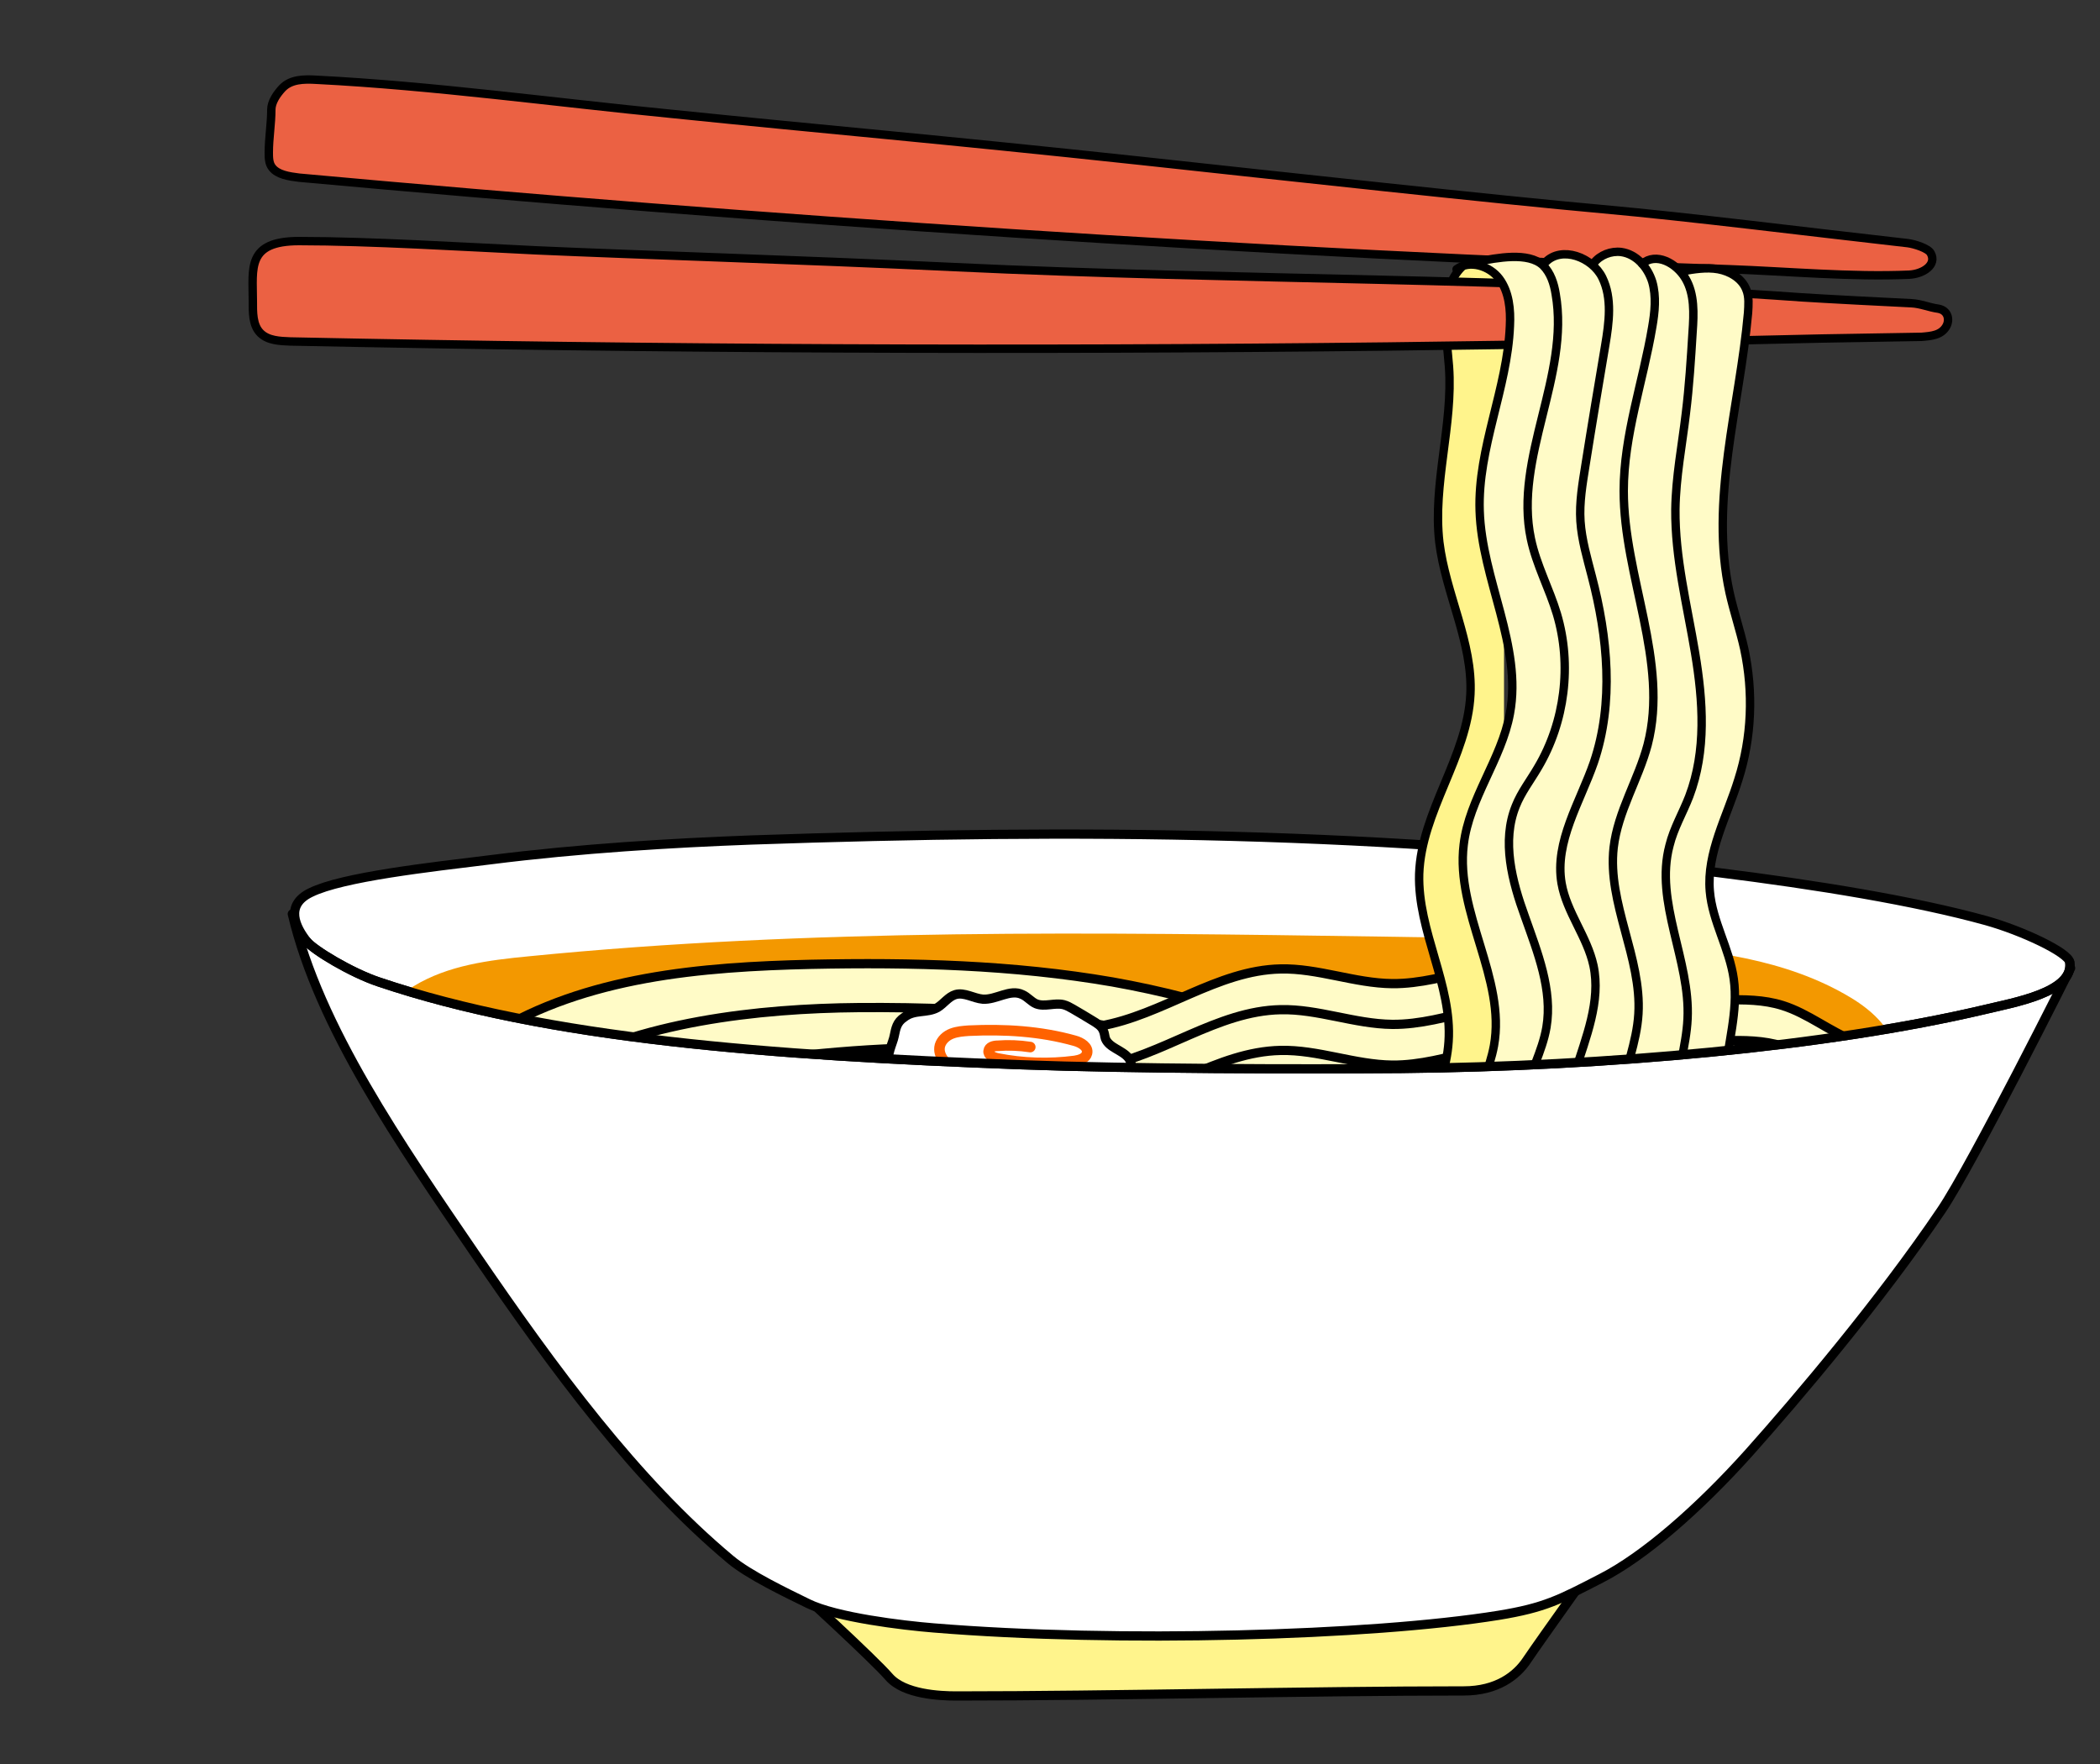 <?xml version="1.0" encoding="utf-8"?>
<!-- Generator: Adobe Illustrator 24.3.0, SVG Export Plug-In . SVG Version: 6.00 Build 0)  -->
<svg version="1.1" id="レイヤー_1" xmlns="http://www.w3.org/2000/svg" xmlns:xlink="http://www.w3.org/1999/xlink" x="0px"
	 y="0px" viewBox="0 0 500 420" style="enable-background:new 0 0 500 420;" xml:space="preserve">
<rect x="0" y="0" width="500" height="420" fill="#333333" stroke="none"/>
<style type="text/css">
	.st0{fill:#FFF48C;stroke:#000000;stroke-width:2.2;stroke-linecap:round;stroke-linejoin:round;stroke-miterlimit:10;}
	.st1{fill:#FFFFFF;stroke:#000000;stroke-width:2.2;stroke-linecap:round;stroke-linejoin:round;stroke-miterlimit:10;}
	.st2{clip-path:url(#SVGID_2_);fill:#F39800;}
	.st3{clip-path:url(#SVGID_2_);fill:#FFFBC7;}
	.st4{clip-path:url(#SVGID_2_);}
	.st5{fill:none;stroke:#000000;stroke-width:2.2;stroke-linecap:round;stroke-linejoin:round;stroke-miterlimit:10;}
	.st6{fill:none;stroke:#000000;stroke-width:2.517;stroke-linecap:round;stroke-linejoin:round;stroke-miterlimit:10;}
	
		.st7{clip-path:url(#SVGID_2_);fill:#FFFFFF;stroke:#000000;stroke-width:2.2;stroke-linecap:round;stroke-linejoin:round;stroke-miterlimit:10;}
	
		.st8{clip-path:url(#SVGID_2_);fill:none;stroke:#FF6200;stroke-width:2.517;stroke-linecap:round;stroke-linejoin:round;stroke-miterlimit:10;}
	
		.st9{clip-path:url(#SVGID_4_);fill:#EB6143;stroke:#000000;stroke-width:2;stroke-linecap:round;stroke-linejoin:round;stroke-miterlimit:10;}
	.st10{clip-path:url(#SVGID_4_);fill:#FFF48C;}
	
		.st11{clip-path:url(#SVGID_4_);fill:none;stroke:#000000;stroke-width:2;stroke-linecap:round;stroke-linejoin:round;stroke-miterlimit:10;}
	.st12{clip-path:url(#SVGID_4_);}
	.st13{fill:#FFFBC7;}
</style>
<g>
	<path class="st0" d="M227.7,403.8c36.8,0,84.1-1.2,120.8-1.2c7.9,0,12.6-3.6,15.1-7.4c3.3-4.9,18.7-26.4,18.7-26.4
		c-60.1,11.3-132.1,14.5-193,9.1c0,0,18.8,17.2,22.4,21.4C215.3,403.4,223.7,403.8,227.7,403.8z"/>
	<path class="st1" d="M403.5,227.5c-37.7,0.6-75.3,0.1-113-0.4c-75.3-1.1-145.7-5-220.9-9.5c6.3,26.9,25.8,55,43.5,80.9
		c19,27.8,38.3,54,60.8,72.8c4.4,3.7,13.4,8,18.5,10.5c6.7,3.3,22.5,5.2,29.9,5.8c43.7,3.6,104.1,1.9,134.5-3
		c11-1.8,14.5-3.7,24.4-8.8c10.2-5.2,23.2-16.5,35.3-30c11.5-12.9,31.1-36,45.7-57.6c7.4-10.9,30.8-57.7,30.8-57.7
		S435.1,227,403.5,227.5z"/>
	<path class="st1" d="M116.8,204.7c21.3-2.7,43.3-4,62.1-4.7c78.1-2.7,150.7-2.2,229.7,7.7c24.1,3,47.3,6.8,64.3,11.5
		c8.6,2.4,19.6,7.6,19.9,9.9c1,7.2-13.4,9.6-20.4,11.3c-37.4,8.8-90,13.5-138.7,14c-25.1,0.2-63.9,0.1-90.9-0.9
		c-59.5-2.2-112.3-6.1-152.6-19.7c-6.6-2.2-15.5-7.6-17.1-9.6c-2.7-3.4-5.4-8.7,0.9-11.7C81.5,208.8,102.1,206.5,116.8,204.7z"/>
	<g>
		<defs>
			<path id="SVGID_1_" d="M116.8,204.7c21.3-2.7,43.3-4,62.1-4.7c78.1-2.7,150.7-2.2,229.7,7.7c24.1,3,47.3,6.8,64.3,11.5
				c8.6,2.4,19.6,7.6,19.9,9.9c1,7.2-13.4,9.6-20.4,11.3c-37.4,8.8-90,13.5-138.7,14c-25.1,0.2-63.9,0.1-90.9-0.9
				c-59.5-2.2-112.3-6.1-152.6-19.7c-6.6-2.2-15.5-7.6-17.1-9.6c-2.7-3.4-5.4-8.7,0.9-11.7C81.5,208.8,102.1,206.5,116.8,204.7z"/>
		</defs>
		<clipPath id="SVGID_2_">
			<use xlink:href="#SVGID_1_"  style="overflow:visible;"/>
		</clipPath>
		<path class="st2" d="M125.8,227.7c67.4-6.7,135.4-5.7,203.1-4.7c20,0.3,40.1,0.6,60.1,1.9c17.8,1.2,36.3,3.4,51.6,12.6
			c5.5,3.3,10.9,8.3,10.8,14.7c-0.1,8.2-8.8,13.2-16.5,16.1c-41.8,15.7-87.2,18.5-131.9,19c-68.7,0.7-139.6-4.6-200.8-35.7
			c-8-4-12.9-11.3-3.7-16.8C106.7,229.8,116.5,228.6,125.8,227.7z"/>
		<path class="st3" d="M159.9,258.8c0.4-0.3,0.9-0.7,1.3-1c4.7-3.1,10.5-4,16.2-4.8c19.5-2.6,39.1-4.3,58.8-3.1
			c19.6,1.3,39.2,5.6,56.7,14.5l39.1-5.5c-20.1-13.1-43.4-20.9-67-25c-23.6-4.2-47.8-4.8-71.8-4.2c-26.2,0.6-53.6,2.9-75.9,16.6
			L159.9,258.8z"/>
		<g class="st4">
			<path class="st5" d="M117.2,246.2c22.3-13.7,49.7-16,75.9-16.6c24-0.5,48.1,0.1,71.8,4.2c23.6,4.2,46.9,12,67,25"/>
			<path class="st5" d="M131.1,255.2c20.9-11.9,49.3-15.1,73.4-15.3c30.1-0.2,61.9,1.9,94.6,14.1c5.2,1.9,10.3,4.3,14.6,7.7"/>
			<path class="st6" d="M159.9,258.8c4.9-3.8,11.3-4.9,17.5-5.7c19.5-2.6,39.1-4.3,58.8-3.1c19.6,1.3,39.2,5.6,56.7,14.5"/>
		</g>
		<path class="st3" d="M215,283c5.2-6.4,14-8.6,22.2-9s16.5,0.7,24.7-0.7c14.9-2.6,27.9-13.3,43-13.6c8.9-0.2,17.6,3.4,26.6,3.5
			c13.2,0.1,26-7.4,39.1-5.4c9,1.4,16.9,7.1,25.8,8.8c9.2,1.7,19.1-1,28,1.8c6.1,1.9,11.2,6.2,17.2,8.5c14,5.3,30.3-1.4,44.3,3.7
			v-29c-14.1-5-30.3,1.6-44.3-3.7c-6-2.3-11.1-6.6-17.2-8.5c-9-2.8-18.8,0-28-1.8c-9-1.7-16.8-7.4-25.8-8.8
			c-13.1-2-25.9,5.5-39.1,5.4c-8.9-0.1-17.6-3.7-26.6-3.5c-15.1,0.3-28.1,11-43,13.6c-8.1,1.4-16.4,0.4-24.7,0.7s-17,2.6-22.2,9V283
			z"/>
		<g class="st4">
			<path class="st5" d="M215,254c5.2-6.4,14-8.6,22.2-9s16.5,0.7,24.7-0.7c14.9-2.6,27.9-13.3,43-13.6c8.9-0.2,17.6,3.4,26.6,3.5
				c13.2,0.1,26-7.4,39.1-5.4c9,1.4,16.9,7.1,25.8,8.8c9.2,1.7,19.1-1,28,1.8c6.1,1.9,11.2,6.2,17.2,8.5c14,5.3,30.3-1.4,44.3,3.7"
				/>
			<path class="st5" d="M215,263.7c5.2-6.4,14-8.6,22.2-9s16.5,0.7,24.7-0.7c14.9-2.6,27.9-13.3,43-13.6c8.9-0.2,17.6,3.4,26.6,3.5
				c13.2,0.1,26-7.4,39.1-5.4c9,1.4,16.9,7.1,25.8,8.8c9.2,1.7,19.1-1,28,1.8c6.1,1.9,11.2,6.2,17.2,8.5c14,5.3,30.3-1.4,44.3,3.7"
				/>
			<path class="st5" d="M215,273.4c5.2-6.4,14-8.6,22.2-9s16.5,0.7,24.7-0.7c14.9-2.6,27.9-13.3,43-13.6c8.9-0.2,17.6,3.4,26.6,3.5
				c13.2,0.1,26-7.4,39.1-5.4c9,1.4,16.9,7.1,25.8,8.8c9.2,1.7,19.1-1,28,1.8c6.1,1.9,11.2,6.2,17.2,8.5c14,5.3,30.3-1.4,44.3,3.7"
				/>
			<path class="st6" d="M215,283c5.2-6.4,14-8.6,22.2-9s16.5,0.7,24.7-0.7c14.9-2.6,27.9-13.3,43-13.6c8.9-0.2,17.6,3.4,26.6,3.5
				c13.2,0.1,26-7.4,39.1-5.4c9,1.4,16.9,7.1,25.8,8.8c9.2,1.7,19.1-1,28,1.8c6.1,1.9,11.2,6.2,17.2,8.5c14,5.3,30.3-1.4,44.3,3.7"
				/>
		</g>
		<path class="st7" d="M223.2,239.9c1.5-0.9,2.6-2.6,4.3-3.1c2.1-0.6,4.3,0.9,6.5,1.1c3.2,0.2,6.5-2.5,9.4-1.1
			c1.2,0.5,2.1,1.7,3.3,2.2c2,0.8,4.4-0.3,6.5,0.2c0.8,0.2,1.5,0.6,2.2,1c1.6,0.9,3.2,1.9,4.7,2.8c1,0.6,2.2,1.3,2.6,2.4
			c0.3,0.6,0.3,1.3,0.5,1.9c0.9,2.2,4,2.7,5.5,4.6c1,1.3,0.9,3.3-0.1,4.6s-2.9,1.8-4.4,1.2c-0.3,1.9-0.7,4-2.2,5.3
			c-2.4,2-6,0.9-9,1.5c-2,0.4-3.9,1.7-6,1.7c-3.3,0-5.9-3-9.2-3.4c-2.3-0.3-4.7,0.9-7,0.3c-1-0.3-2-0.9-3-1.3
			c-1.8-0.6-3.8-0.3-5.7-0.4s-4.1-0.8-4.8-2.6c-0.4-1.1-0.3-2.4-1-3.3c-1.1-1.4-3.6-1.1-4.5-2.5c-0.9-1.5,0.8-4.7,1.1-6.3
			c0.4-1.9,0.6-3.3,2.4-4.5C217.7,240.3,220.7,241.3,223.2,239.9z"/>
		<path class="st8" d="M251.9,257.7c-8.2,0.6-16.9,1.1-24.1-2.7c-2.3-1.2-4.7-3.6-4-6.1c0.4-1.3,1.5-2.3,2.8-2.8s2.7-0.6,4.1-0.7
			c8.5-0.4,17,0.1,25.2,2.4c1.5,0.4,3.3,1.5,2.9,3c-0.3,1.2-1.7,1.6-2.9,1.8c-6.1,0.8-12.4,0.6-18.4-0.6c-1-0.2-2.3-0.8-2.1-1.8
			c0.1-0.9,1.2-1.2,2.1-1.2c2.6-0.2,5.2-0.1,7.8,0.3"/>
	</g>
	<g>
		<defs>
			<path id="SVGID_3_" d="M73.8,212.5c-6.3,3-3.6,8.3-0.9,11.7c1.6,2,10.5,7.3,17.1,9.6c40.3,13.6,93.1,17.5,152.6,19.7
				c27,1,65.8,1.1,90.9,0.9c48.6-0.5,101.3-5.2,138.7-14c7-1.7,21.5-4.1,20.4-11.3L488.1,18L7-11.8L73.8,212.5z"/>
		</defs>
		<clipPath id="SVGID_4_">
			<use xlink:href="#SVGID_3_"  style="overflow:visible;"/>
		</clipPath>
		<path class="st9" d="M75.4,19c-3.2-0.2-6.2-0.1-8.2,2c-1.3,1.4-2.6,3.3-2.6,5.1c0,3.4-0.6,6.8-0.6,10.2c0,1.2,0,2.6,0.8,3.6
			c1.3,1.7,4,2.1,6.4,2.4c108.3,9.9,231.8,18.2,340.6,21.8c13.8,0.5,29,1.9,42.8,1.3c3.4-0.2,6.6-2.4,5.1-5.1
			c-0.6-1.2-3.9-2.2-5.4-2.4c-24.8-2.8-51.6-6.2-72.7-8.1C357,47.6,304,41.8,271.7,38.3c-49.4-5.3-73.8-7.3-111.9-11.2
			C132.2,24.4,103.1,20.4,75.4,19z"/>
		<path class="st10" d="M341.5,284.7c-3-5.5-2.5-12.3-0.9-18.4c1.5-6.1,3.9-12,4.4-18.3c0.9-13.5-7.4-26.3-7-39.9
			c0.5-14.9,11.5-27.9,12.2-42.8c0.6-12.4-5.9-23.9-7.4-36.2c-1.6-13.9,3.3-27.8,2.3-41.8c-0.6-8.2-2.8-17.8,3-23.7
			c0,0,7.9-1.5,10-0.8v223.5L341.5,284.7z"/>
		<path class="st11" d="M348,63.6c-5.8,5.9-3.6,15.5-3,23.7c1,13.9-3.9,27.9-2.3,41.8c1.5,12.3,8,23.9,7.4,36.2
			c-0.7,14.9-11.7,27.9-12.2,42.8c-0.4,13.6,7.9,26.4,7,39.9c-0.4,6.3-2.9,12.2-4.4,18.3c-1.5,6.1-2.1,12.9,0.9,18.4"/>
		<path class="st9" d="M433.8,80.6c-34.4,0.8-68.9,1.5-103.3,1.9c-87.1,1-174.3,0.6-261.4-1.2c-2.5-0.1-5.3-0.2-7.1-2
			c-1.9-1.9-1.8-5-1.8-7.7c0-7.7-1.5-14.2,11-14.2c16.8,0,39.6,1.4,56.4,2.2c24.6,1.1,61.6,2.2,99.8,4c67.2,3.2,134.5,2.4,201.6,7.2
			c4.5,0.3,21.6,1.2,26.1,1.4c2.2,0.1,4.2,1,6.4,1.3c2.3,0.4,2.8,2.6,1.9,4.2c-1.2,2.1-3.5,2.3-5.9,2.5
			C453.6,80.3,437.7,80.5,433.8,80.6z"/>
		<g class="st12">
			<path class="st13" d="M419.1,276.8c-7-3.5-9.1-12.6-8.4-20.4c0.7-7.8,3.2-15.5,2.1-23.3c-1-7.2-5.1-13.7-5.7-20.9
				c-0.8-9.2,4-17.8,6.8-26.6c3.1-10,3.6-20.9,1.4-31.1c-1-4.5-2.5-8.9-3.5-13.4c-4.8-21.8,2.4-44.3,4.4-66.6
				c0.2-1.8,0.3-3.8-0.4-5.5c-1-2.7-3.9-4.4-6.7-4.9c-2.8-0.5-5.8,0-8.6,0.5l-0.1,0.5c-2.4-2.7-6.5-4-9.4-2.2c-1.3-1.5-3-2.6-5-2.9
				c-2.4-0.3-5,0.7-6.5,2.6l0,0.9c-3.2-3.1-8.5-4.3-11.6-1.1l0.1,1.7c-0.2-0.3-0.4-0.5-0.7-0.8c-2.7-2.6-9.8-1.7-15.1-0.8
				c1.7,0.5,3.4,2.1,4.7,3.9c2.3,3.1,2.7,7.3,2.5,11.2c-0.6,14.9-7.7,29.1-7.2,44c0.5,16.4,10.2,32.2,7.2,48.3
				c-2,10.9-9.7,20.2-11,31.2c-2,16.2,10.1,31.9,7.2,47.9c-1,5.4-3.5,10.3-4.7,15.6c-1.1,5.3-0.4,11.7,3.9,15L419.1,276.8z"/>
		</g>
		<path class="st11" d="M346.8,64.1c3.1-2.3,7.9-0.8,10.2,2.3c2.3,3.1,2.7,7.3,2.5,11.2c-0.6,14.9-7.7,29.1-7.2,44
			c0.5,16.4,10.2,32.2,7.2,48.3c-2,10.9-9.7,20.2-11,31.2c-2,16.2,10.1,31.9,7.2,47.9c-1,5.4-3.5,10.3-4.7,15.6
			c-1.1,5.3-0.4,11.7,3.9,15"/>
		<path class="st11" d="M351.7,62.3c4.7-0.9,12.2-2.4,15.7,0.9c1.8,1.8,2.6,4.3,3,6.8c3.4,19.4-10,39-5.9,58.3
			c1.3,6.2,4.4,11.9,6.2,17.9c3.6,12.1,1.9,25.7-4.5,36.5c-1.8,3.1-4,5.9-5.3,9.2c-3.4,8.4-0.9,17.9,2.2,26.4
			c3,8.5,6.6,17.4,5.1,26.3c-1,5.8-4.1,11.1-5.4,16.9c-1.3,6-0.6,12.4,2,17.9"/>
		<path class="st11" d="M368,62.4c3.8-3.9,11.1-1.2,13.5,3.7s1.6,10.7,0.7,16.1c-1.6,9.5-3.2,19-4.7,28.5c-0.7,4.4-1.5,8.9-1.2,13.4
			c0.3,4.5,1.6,8.8,2.7,13.1c3.8,14.5,5.3,30.1,0.5,44.3c-3.3,9.5-9.4,18.9-7.7,28.8c1.2,6.9,6.1,12.7,7.6,19.6
			c1.8,8.5-1.8,17.1-4.4,25.4c-2.7,8.3-4.1,18.1,1.1,25"/>
		<path class="st11" d="M379.5,62.6c1.5-1.9,4.1-2.9,6.5-2.6c3.6,0.5,6.3,3.6,7.4,7.1c1,3.5,0.6,7.2,0,10.7
			c-2.2,13.1-6.8,25.8-6.8,39.1c0,20.4,10.8,40.7,5.7,60.4c-2.2,8.3-7.1,15.9-8.1,24.5c-1.5,13.3,6.7,26.2,5.9,39.6
			c-0.4,6.8-3.2,13.3-4.4,20c-1.1,6.7-0.2,14.6,5.2,18.8"/>
		<path class="st11" d="M391,62.8c3.3-2.8,8.1-0.2,10.3,3.5c2.2,3.7,2,8.4,1.7,12.7c-0.4,6.5-0.8,12.9-1.6,19.4
			c-0.9,7.6-2.4,15.2-2.5,22.9c-0.1,11.5,2.8,22.8,4.7,34.2c1.9,11.4,2.7,23.3-1.4,34.1c-1.5,3.9-3.7,7.6-4.7,11.7
			c-3.6,13.5,5,27.4,4.3,41.3c-0.3,6.5-2.6,12.8-2.6,19.3c0,7.2,2.9,14.4,8,19.5"/>
		<path class="st11" d="M400.5,64.6c2.8-0.5,5.8-1,8.6-0.5c2.8,0.5,5.7,2.2,6.7,4.9c0.7,1.7,0.5,3.7,0.4,5.5
			c-2,22.3-9.2,44.7-4.4,66.6c1,4.5,2.5,8.9,3.5,13.4c2.2,10.3,1.8,21.1-1.4,31.1c-2.7,8.8-7.6,17.4-6.8,26.6
			c0.6,7.2,4.7,13.7,5.7,20.9c1.1,7.7-1.5,15.5-2.1,23.3c-0.7,7.8,1.4,16.9,8.4,20.4"/>
	</g>
	<path class="st5" d="M492.8,229.1c1,7.2-13.4,9.6-20.4,11.3c-37.4,8.8-90,13.5-138.7,14c-25.1,0.2-63.9,0.1-90.9-0.9
		c-59.5-2.2-112.3-6.1-152.6-19.7c-6.6-2.2-15.5-7.6-17.1-9.6"/>
</g>
</svg>

